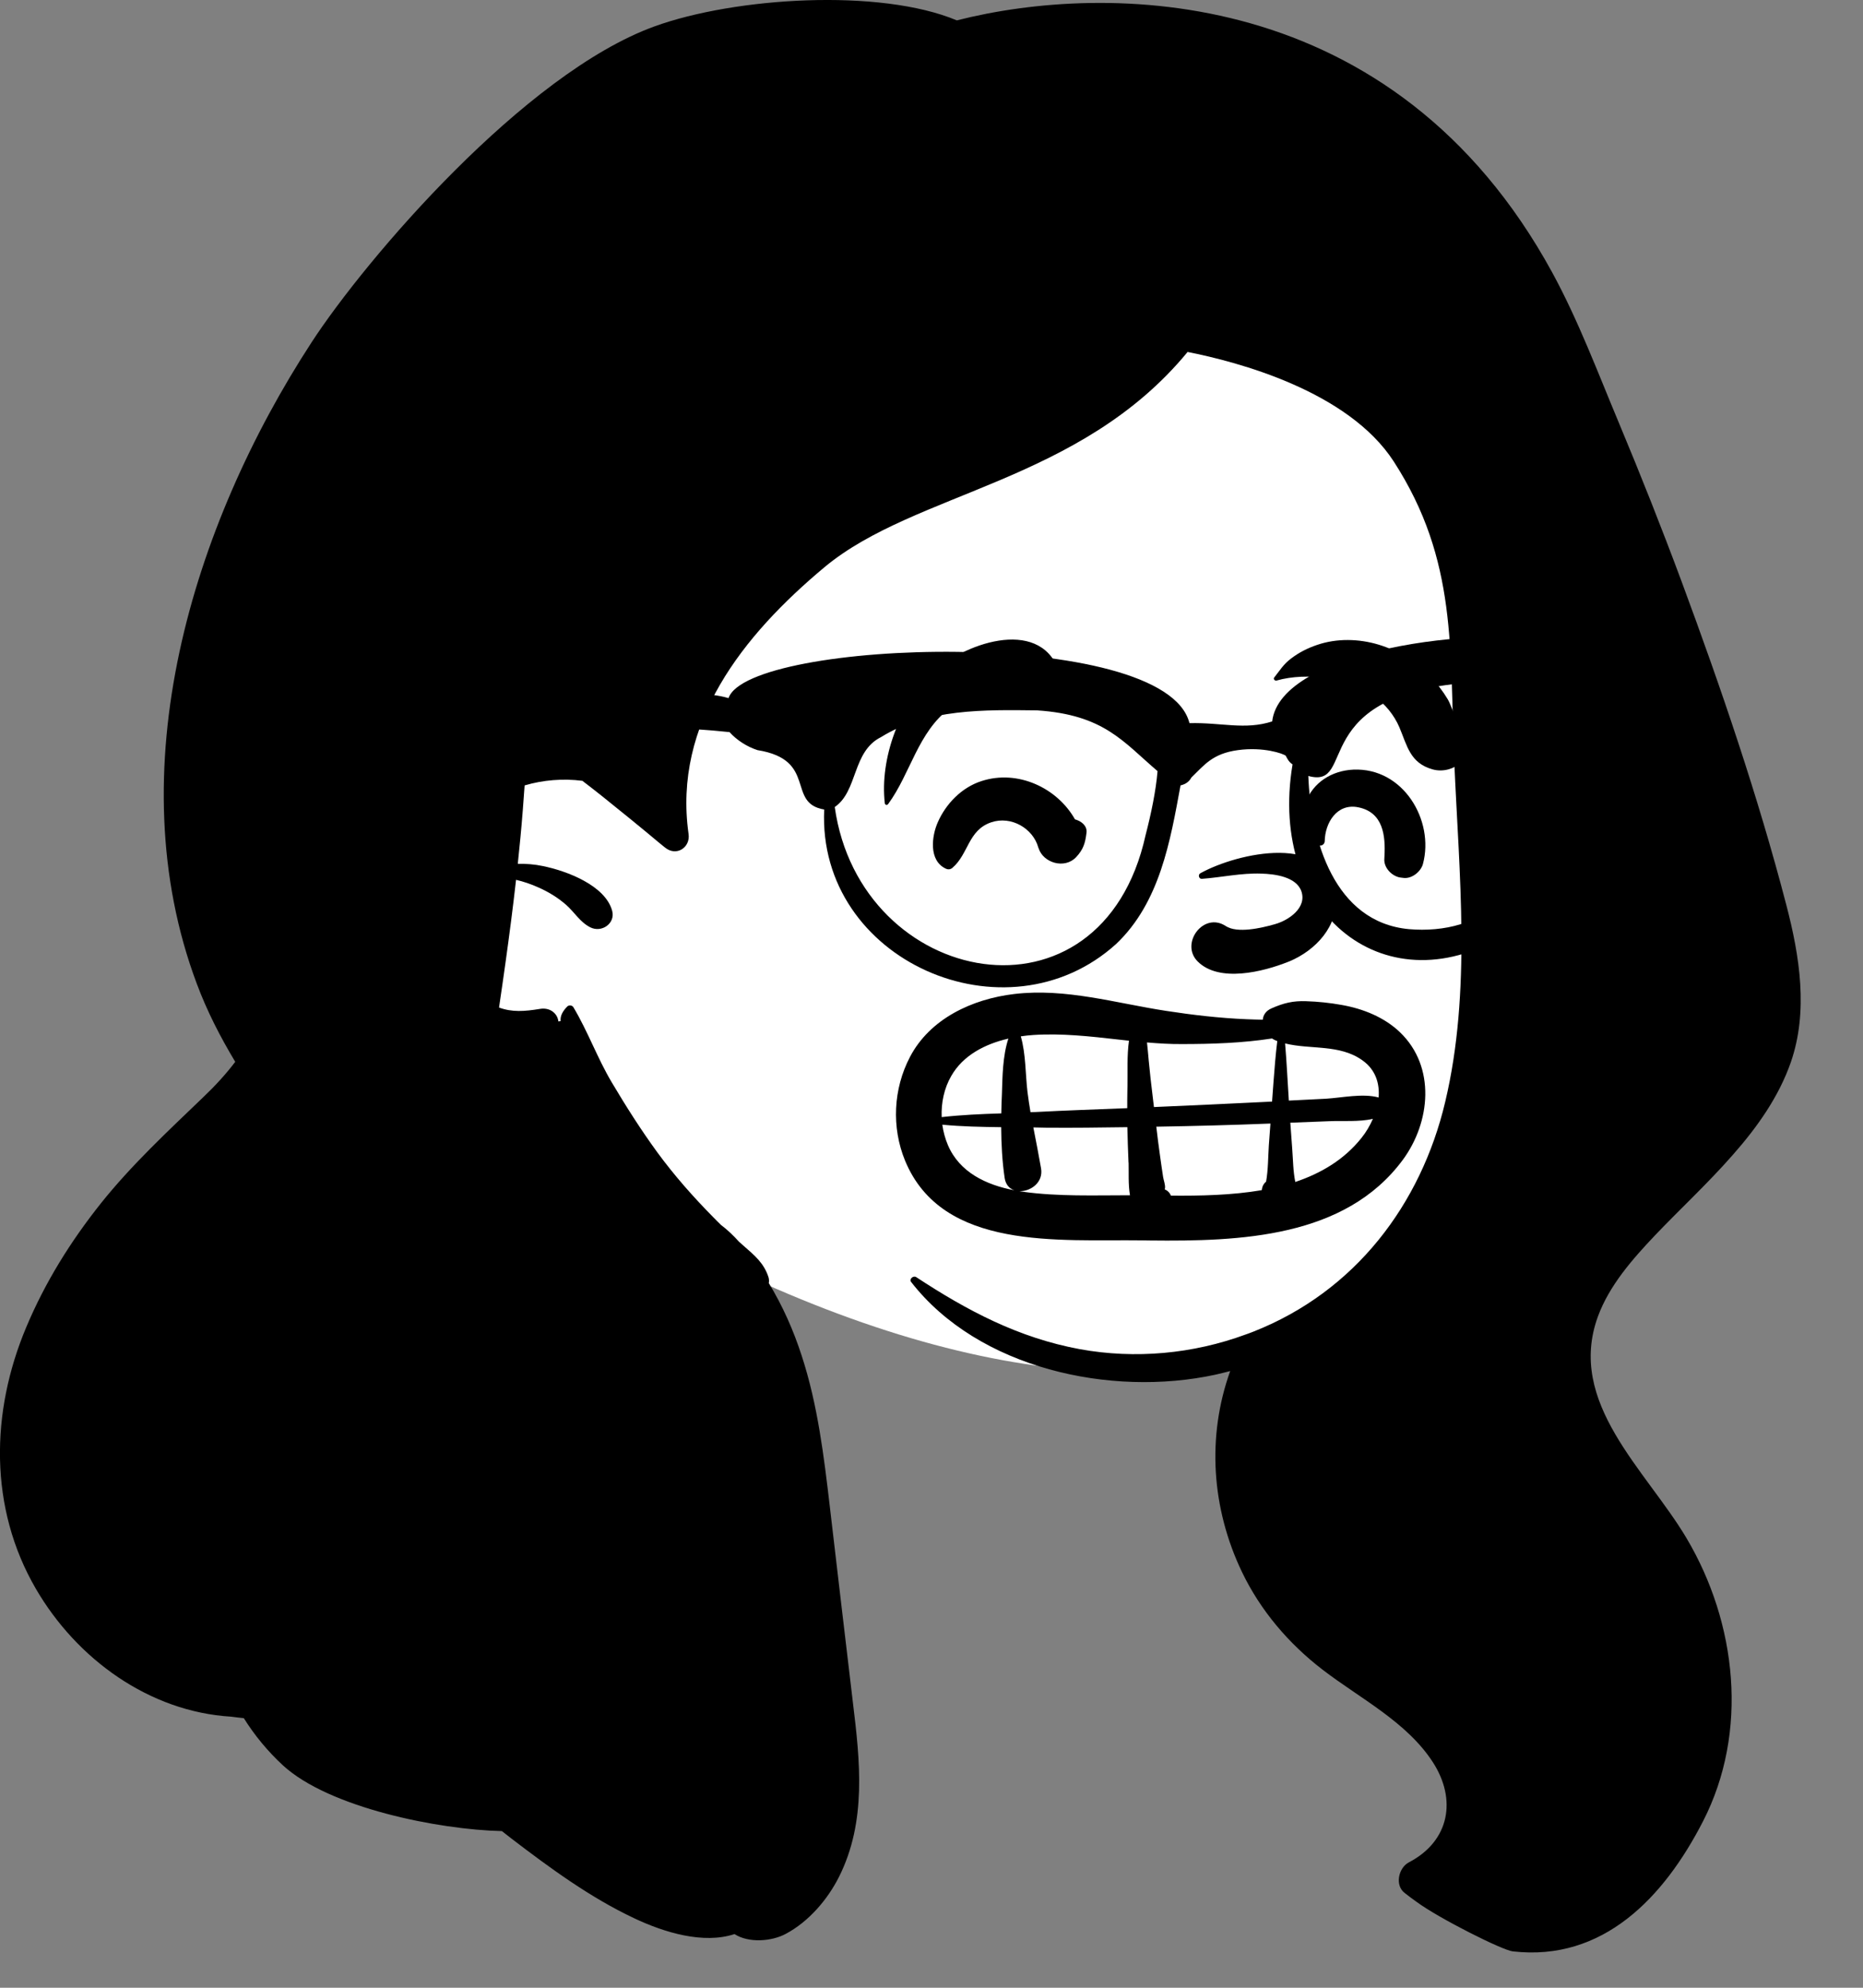 <?xml version="1.0" encoding="utf-8"?>
<svg xmlns="http://www.w3.org/2000/svg" fill="none" height="100%" overflow="visible" preserveAspectRatio="none" style="display: block;" viewBox="0 0 15 16" width="100%">
<rect x="0" y="0" width="15" height="16" fill="#808080" stroke="none"/>
<g id="a">
<g id="Head">
<g id="head/head Long">
<path clip-rule="evenodd" d="M12.517 5.597C12.425 4.136 11.936 2.48 10.497 1.763C7.326 0.529 3.157 3.637 2.936 6.812C2.859 7.899 3.481 9.087 4.619 9.389C4.871 9.714 5.254 9.912 5.631 10.084C10.126 12.346 13.03 10.508 12.517 5.597Z" fill="white" fill-rule="evenodd" id=" Background_2"/>
<path clip-rule="evenodd" d="M13.541 4.685C13.382 4.257 13.214 3.833 13.038 3.412C12.866 3.002 12.71 2.583 12.497 2.192C11.222 -0.141 8.903 -0.141 7.704 0.164C7.083 -0.096 5.918 -0.022 5.271 0.212C4.223 0.591 2.946 2.084 2.509 2.755C1.545 4.235 0.943 6.206 1.584 7.917C1.667 8.14 1.774 8.347 1.894 8.547C1.819 8.646 1.732 8.741 1.635 8.833C1.348 9.109 1.061 9.375 0.813 9.685C0.567 9.994 0.363 10.322 0.211 10.684C-0.076 11.366 -0.09 12.138 0.289 12.789C0.619 13.356 1.203 13.778 1.861 13.818C1.895 13.822 1.929 13.827 1.963 13.83C2.05 13.969 2.156 14.097 2.277 14.209C2.649 14.552 3.535 14.728 4.041 14.739C4.066 14.759 4.093 14.78 4.119 14.8C4.428 15.036 4.752 15.274 5.107 15.441C5.348 15.555 5.663 15.651 5.914 15.568C6.028 15.642 6.215 15.627 6.327 15.566C6.513 15.467 6.664 15.289 6.756 15.106C6.978 14.662 6.925 14.177 6.867 13.703C6.804 13.18 6.744 12.656 6.682 12.133C6.634 11.723 6.584 11.307 6.455 10.913C6.389 10.709 6.302 10.512 6.19 10.328C6.193 10.312 6.192 10.297 6.188 10.282C6.151 10.166 6.075 10.105 5.985 10.026C5.973 10.016 5.962 10.006 5.95 9.995C5.905 9.945 5.857 9.899 5.805 9.86C5.785 9.841 5.766 9.821 5.746 9.801C5.583 9.636 5.429 9.462 5.292 9.275C5.16 9.094 5.04 8.905 4.926 8.713C4.81 8.518 4.733 8.302 4.617 8.108C4.607 8.091 4.582 8.088 4.568 8.101C4.532 8.137 4.509 8.177 4.514 8.219L4.496 8.222C4.489 8.158 4.429 8.107 4.347 8.121C4.224 8.141 4.124 8.149 4.018 8.11C4.036 7.99 4.053 7.869 4.07 7.749C4.101 7.527 4.13 7.305 4.155 7.082C4.215 7.096 4.274 7.116 4.332 7.142C4.415 7.178 4.493 7.226 4.56 7.285C4.626 7.344 4.671 7.423 4.752 7.464C4.844 7.511 4.956 7.433 4.929 7.332C4.874 7.127 4.563 7.01 4.37 6.971C4.304 6.957 4.236 6.952 4.169 6.953C4.184 6.81 4.198 6.668 4.209 6.525C4.214 6.457 4.219 6.389 4.224 6.322C4.373 6.278 4.534 6.265 4.689 6.285C4.741 6.325 4.792 6.364 4.842 6.404C4.999 6.53 5.156 6.657 5.311 6.787C5.325 6.798 5.339 6.81 5.353 6.821C5.445 6.898 5.56 6.822 5.544 6.713C5.418 5.822 5.981 5.114 6.639 4.565C7.369 3.957 8.695 3.886 9.562 2.833C9.962 2.912 10.854 3.146 11.222 3.715C11.737 4.512 11.67 5.226 11.709 6.13C11.748 7.035 11.848 7.978 11.636 8.87C11.441 9.693 10.912 10.396 10.091 10.719C10.07 10.727 10.05 10.735 10.029 10.742C9.605 10.898 9.141 10.941 8.695 10.86C8.201 10.769 7.788 10.55 7.377 10.28C7.353 10.265 7.318 10.296 7.336 10.319C7.878 11.016 8.943 11.248 9.787 11.065C9.827 11.056 9.866 11.046 9.905 11.036C9.716 11.563 9.754 12.141 10 12.654C10.148 12.962 10.374 13.229 10.649 13.44C10.951 13.672 11.327 13.86 11.537 14.185C11.73 14.484 11.673 14.819 11.343 14.991C11.26 15.035 11.228 15.176 11.311 15.238C11.342 15.262 11.373 15.286 11.406 15.309C11.59 15.444 12.097 15.698 12.179 15.707C12.908 15.791 13.398 15.272 13.712 14.66C14.081 13.941 13.985 13.065 13.579 12.381C13.253 11.832 12.611 11.291 12.866 10.596C12.957 10.348 13.143 10.136 13.324 9.945C13.531 9.728 13.752 9.524 13.95 9.298C14.147 9.075 14.321 8.831 14.419 8.55C14.561 8.14 14.49 7.696 14.383 7.286C14.154 6.406 13.857 5.538 13.541 4.685Z" fill="black" fill-rule="evenodd" id=" Ink_2"/>
</g>
<g id="face/face expression Smile Big">
<path clip-rule="evenodd" d="M8.167 8.001C8.582 7.952 8.984 8.075 9.39 8.137C9.604 8.17 9.819 8.195 10.036 8.204C10.079 8.206 10.123 8.207 10.167 8.208C10.171 8.17 10.192 8.136 10.239 8.116C10.334 8.074 10.411 8.055 10.516 8.059C10.611 8.062 10.708 8.072 10.802 8.089C10.974 8.119 11.146 8.188 11.272 8.309C11.562 8.587 11.518 9.034 11.294 9.337C10.83 9.964 9.983 9.993 9.258 9.985L9.192 9.984C8.531 9.975 7.587 10.07 7.287 9.342C7.177 9.074 7.192 8.764 7.327 8.507C7.488 8.2 7.827 8.041 8.167 8.001ZM10.229 9.044L10.223 9.044C9.918 9.056 9.614 9.064 9.31 9.069C9.319 9.145 9.328 9.22 9.339 9.296C9.347 9.356 9.356 9.415 9.365 9.475C9.369 9.5 9.384 9.539 9.38 9.564L9.378 9.574C9.394 9.58 9.408 9.591 9.419 9.607C9.422 9.613 9.425 9.619 9.428 9.624C9.664 9.626 9.918 9.621 10.159 9.58L10.16 9.575C10.164 9.545 10.177 9.525 10.194 9.511C10.211 9.416 10.21 9.314 10.216 9.22C10.22 9.161 10.225 9.103 10.229 9.044ZM9.077 9.073C8.858 9.076 8.638 9.079 8.419 9.077L8.32 9.075C8.341 9.184 8.363 9.294 8.382 9.404C8.402 9.518 8.298 9.591 8.208 9.588C8.218 9.59 8.228 9.592 8.238 9.593C8.52 9.632 8.812 9.621 9.098 9.621C9.083 9.534 9.089 9.436 9.087 9.363L9.086 9.352C9.082 9.259 9.079 9.166 9.077 9.073ZM7.587 9.053C7.595 9.11 7.61 9.165 7.632 9.217C7.725 9.436 7.94 9.538 8.167 9.581C8.128 9.568 8.097 9.536 8.089 9.482C8.069 9.347 8.062 9.21 8.061 9.073C7.903 9.071 7.744 9.068 7.587 9.053ZM11.054 9.006C10.942 9.032 10.811 9.02 10.7 9.025C10.596 9.029 10.493 9.033 10.389 9.037C10.394 9.106 10.399 9.175 10.404 9.243C10.411 9.332 10.411 9.425 10.429 9.514C10.637 9.444 10.824 9.334 10.964 9.157C10.999 9.113 11.03 9.061 11.054 9.006ZM8.119 8.36C7.932 8.403 7.754 8.494 7.659 8.661C7.602 8.759 7.577 8.877 7.582 8.992C7.74 8.974 7.902 8.967 8.062 8.962C8.063 8.934 8.063 8.906 8.064 8.878L8.067 8.806C8.071 8.669 8.073 8.498 8.119 8.36ZM9.09 8.377L9.008 8.368C8.778 8.342 8.549 8.316 8.32 8.331C8.286 8.333 8.253 8.337 8.219 8.342C8.26 8.483 8.256 8.65 8.273 8.791C8.28 8.845 8.288 8.899 8.297 8.952L8.337 8.951C8.583 8.938 8.829 8.93 9.076 8.92C9.076 8.875 9.076 8.831 9.077 8.786L9.078 8.741C9.08 8.626 9.073 8.497 9.09 8.377ZM10.242 8.359C10.002 8.396 9.754 8.404 9.518 8.404C9.423 8.405 9.329 8.399 9.235 8.391C9.241 8.439 9.244 8.489 9.249 8.537C9.258 8.633 9.269 8.73 9.281 8.827L9.291 8.911C9.594 8.898 9.896 8.884 10.199 8.869L10.242 8.867L10.254 8.704C10.262 8.596 10.271 8.487 10.284 8.38L10.274 8.376C10.263 8.372 10.252 8.366 10.242 8.359ZM10.347 8.399C10.36 8.552 10.367 8.706 10.377 8.859L10.576 8.849C10.61 8.847 10.643 8.846 10.676 8.844C10.806 8.836 10.972 8.799 11.1 8.834C11.109 8.721 11.076 8.611 10.971 8.536C10.787 8.403 10.553 8.45 10.347 8.399ZM9.665 7.029C9.962 6.864 10.707 6.695 10.755 7.214C10.777 7.453 10.594 7.65 10.38 7.739L10.372 7.742C10.171 7.822 9.816 7.912 9.643 7.739C9.499 7.595 9.69 7.336 9.869 7.454C9.962 7.515 10.155 7.47 10.258 7.441L10.265 7.439C10.376 7.408 10.524 7.307 10.478 7.174C10.437 7.057 10.264 7.035 10.156 7.032C9.995 7.026 9.837 7.062 9.677 7.074C9.652 7.076 9.644 7.04 9.665 7.029ZM10.896 6.195C11.299 6.177 11.55 6.604 11.457 6.954C11.441 7.014 11.371 7.073 11.304 7.067L11.287 7.065C11.279 7.064 11.27 7.063 11.262 7.061C11.198 7.044 11.141 6.98 11.146 6.913L11.147 6.893C11.156 6.728 11.138 6.538 10.935 6.498C10.764 6.464 10.668 6.624 10.666 6.772C10.665 6.798 10.635 6.816 10.611 6.802C10.487 6.729 10.465 6.583 10.513 6.457C10.573 6.298 10.723 6.203 10.896 6.195ZM7.903 6.287C8.196 6.192 8.513 6.343 8.655 6.595C8.705 6.609 8.755 6.646 8.748 6.703C8.738 6.786 8.723 6.837 8.664 6.9C8.572 6.997 8.4 6.947 8.362 6.827L8.36 6.822C8.317 6.667 8.141 6.565 7.981 6.619C7.794 6.682 7.799 6.874 7.668 6.986C7.652 6.999 7.634 7.001 7.615 6.992C7.476 6.927 7.501 6.73 7.551 6.618C7.616 6.47 7.743 6.338 7.903 6.287ZM7.503 5.422C7.741 5.187 8.361 4.959 8.524 5.394C8.555 5.477 8.489 5.588 8.4 5.605C8.254 5.633 8.125 5.572 7.981 5.583C7.864 5.592 7.741 5.63 7.648 5.7C7.389 5.895 7.332 6.225 7.151 6.472C7.142 6.484 7.125 6.479 7.124 6.465C7.083 6.104 7.242 5.68 7.503 5.422ZM10.605 5.191C10.762 5.137 10.941 5.141 11.1 5.189C11.26 5.237 11.406 5.329 11.52 5.449C11.571 5.504 11.618 5.564 11.656 5.628C11.677 5.662 11.698 5.731 11.721 5.773C11.845 5.843 11.898 6.001 11.787 6.114L11.782 6.119L11.767 6.134C11.707 6.191 11.617 6.216 11.535 6.193C11.352 6.142 11.33 6.002 11.267 5.854C11.225 5.756 11.154 5.669 11.067 5.606C10.862 5.456 10.525 5.408 10.278 5.478C10.265 5.482 10.25 5.466 10.259 5.454C10.306 5.395 10.333 5.347 10.396 5.3C10.459 5.252 10.528 5.217 10.605 5.191Z" fill="black" fill-rule="evenodd" id=" Ink_3"/>
</g>
<g id="accessories/accessories Glasses 3">
<path clip-rule="evenodd" d="M12.088 7.222C11.925 7.435 11.623 7.503 11.344 7.479C10.742 7.423 10.553 6.761 10.534 6.246C10.937 6.356 10.499 5.577 11.878 5.491C12.364 5.452 12.23 5.737 12.444 5.945C12.44 6.381 12.365 6.855 12.088 7.222ZM9.224 6.721C8.869 8.333 6.925 7.95 6.721 6.496C6.909 6.367 6.86 6.049 7.094 5.933C7.465 5.703 7.929 5.713 8.351 5.718C8.89 5.754 9.043 5.971 9.32 6.207C9.307 6.365 9.268 6.552 9.224 6.721ZM12.858 5.224C12.838 5.221 12.818 5.218 12.798 5.215C12.783 5.207 12.764 5.2 12.743 5.196C12.694 5.184 12.646 5.176 12.598 5.172C11.907 5.021 10.309 5.235 10.243 5.807C10.023 5.878 9.832 5.814 9.577 5.821C9.383 5.034 6.027 5.145 5.866 5.619C5.865 5.619 5.865 5.619 5.864 5.619C5.709 5.572 5.481 5.583 5.303 5.576C4.924 5.568 4.545 5.601 4.174 5.679C3.479 5.786 2.532 5.911 3.015 6.752C3.015 6.752 3.015 6.752 3.015 6.752L3.015 6.752C3.098 6.835 3.24 6.768 3.245 6.656C3.082 6.258 3.449 6.21 3.731 6.096C4.433 5.851 5.148 5.817 5.874 5.893C5.929 5.955 6.012 6.01 6.099 6.038C6.585 6.116 6.329 6.465 6.636 6.516C6.58 7.734 8.104 8.398 8.987 7.598C9.339 7.264 9.423 6.768 9.505 6.322C9.548 6.312 9.576 6.29 9.592 6.259C9.696 6.159 9.761 6.066 9.967 6.038C10.172 6.01 10.331 6.066 10.352 6.083C10.357 6.093 10.363 6.104 10.37 6.115C10.379 6.13 10.392 6.143 10.407 6.153C10.204 7.365 11.174 8.132 12.154 7.503C12.579 7.115 12.669 6.52 12.687 5.989C12.745 5.956 12.781 5.89 12.761 5.808C12.734 5.694 12.799 5.596 12.901 5.547C13.035 5.483 13.011 5.249 12.858 5.224Z" fill="black" fill-rule="evenodd" id=" Ink_4"/>
</g>
</g>
</g>
</svg>
